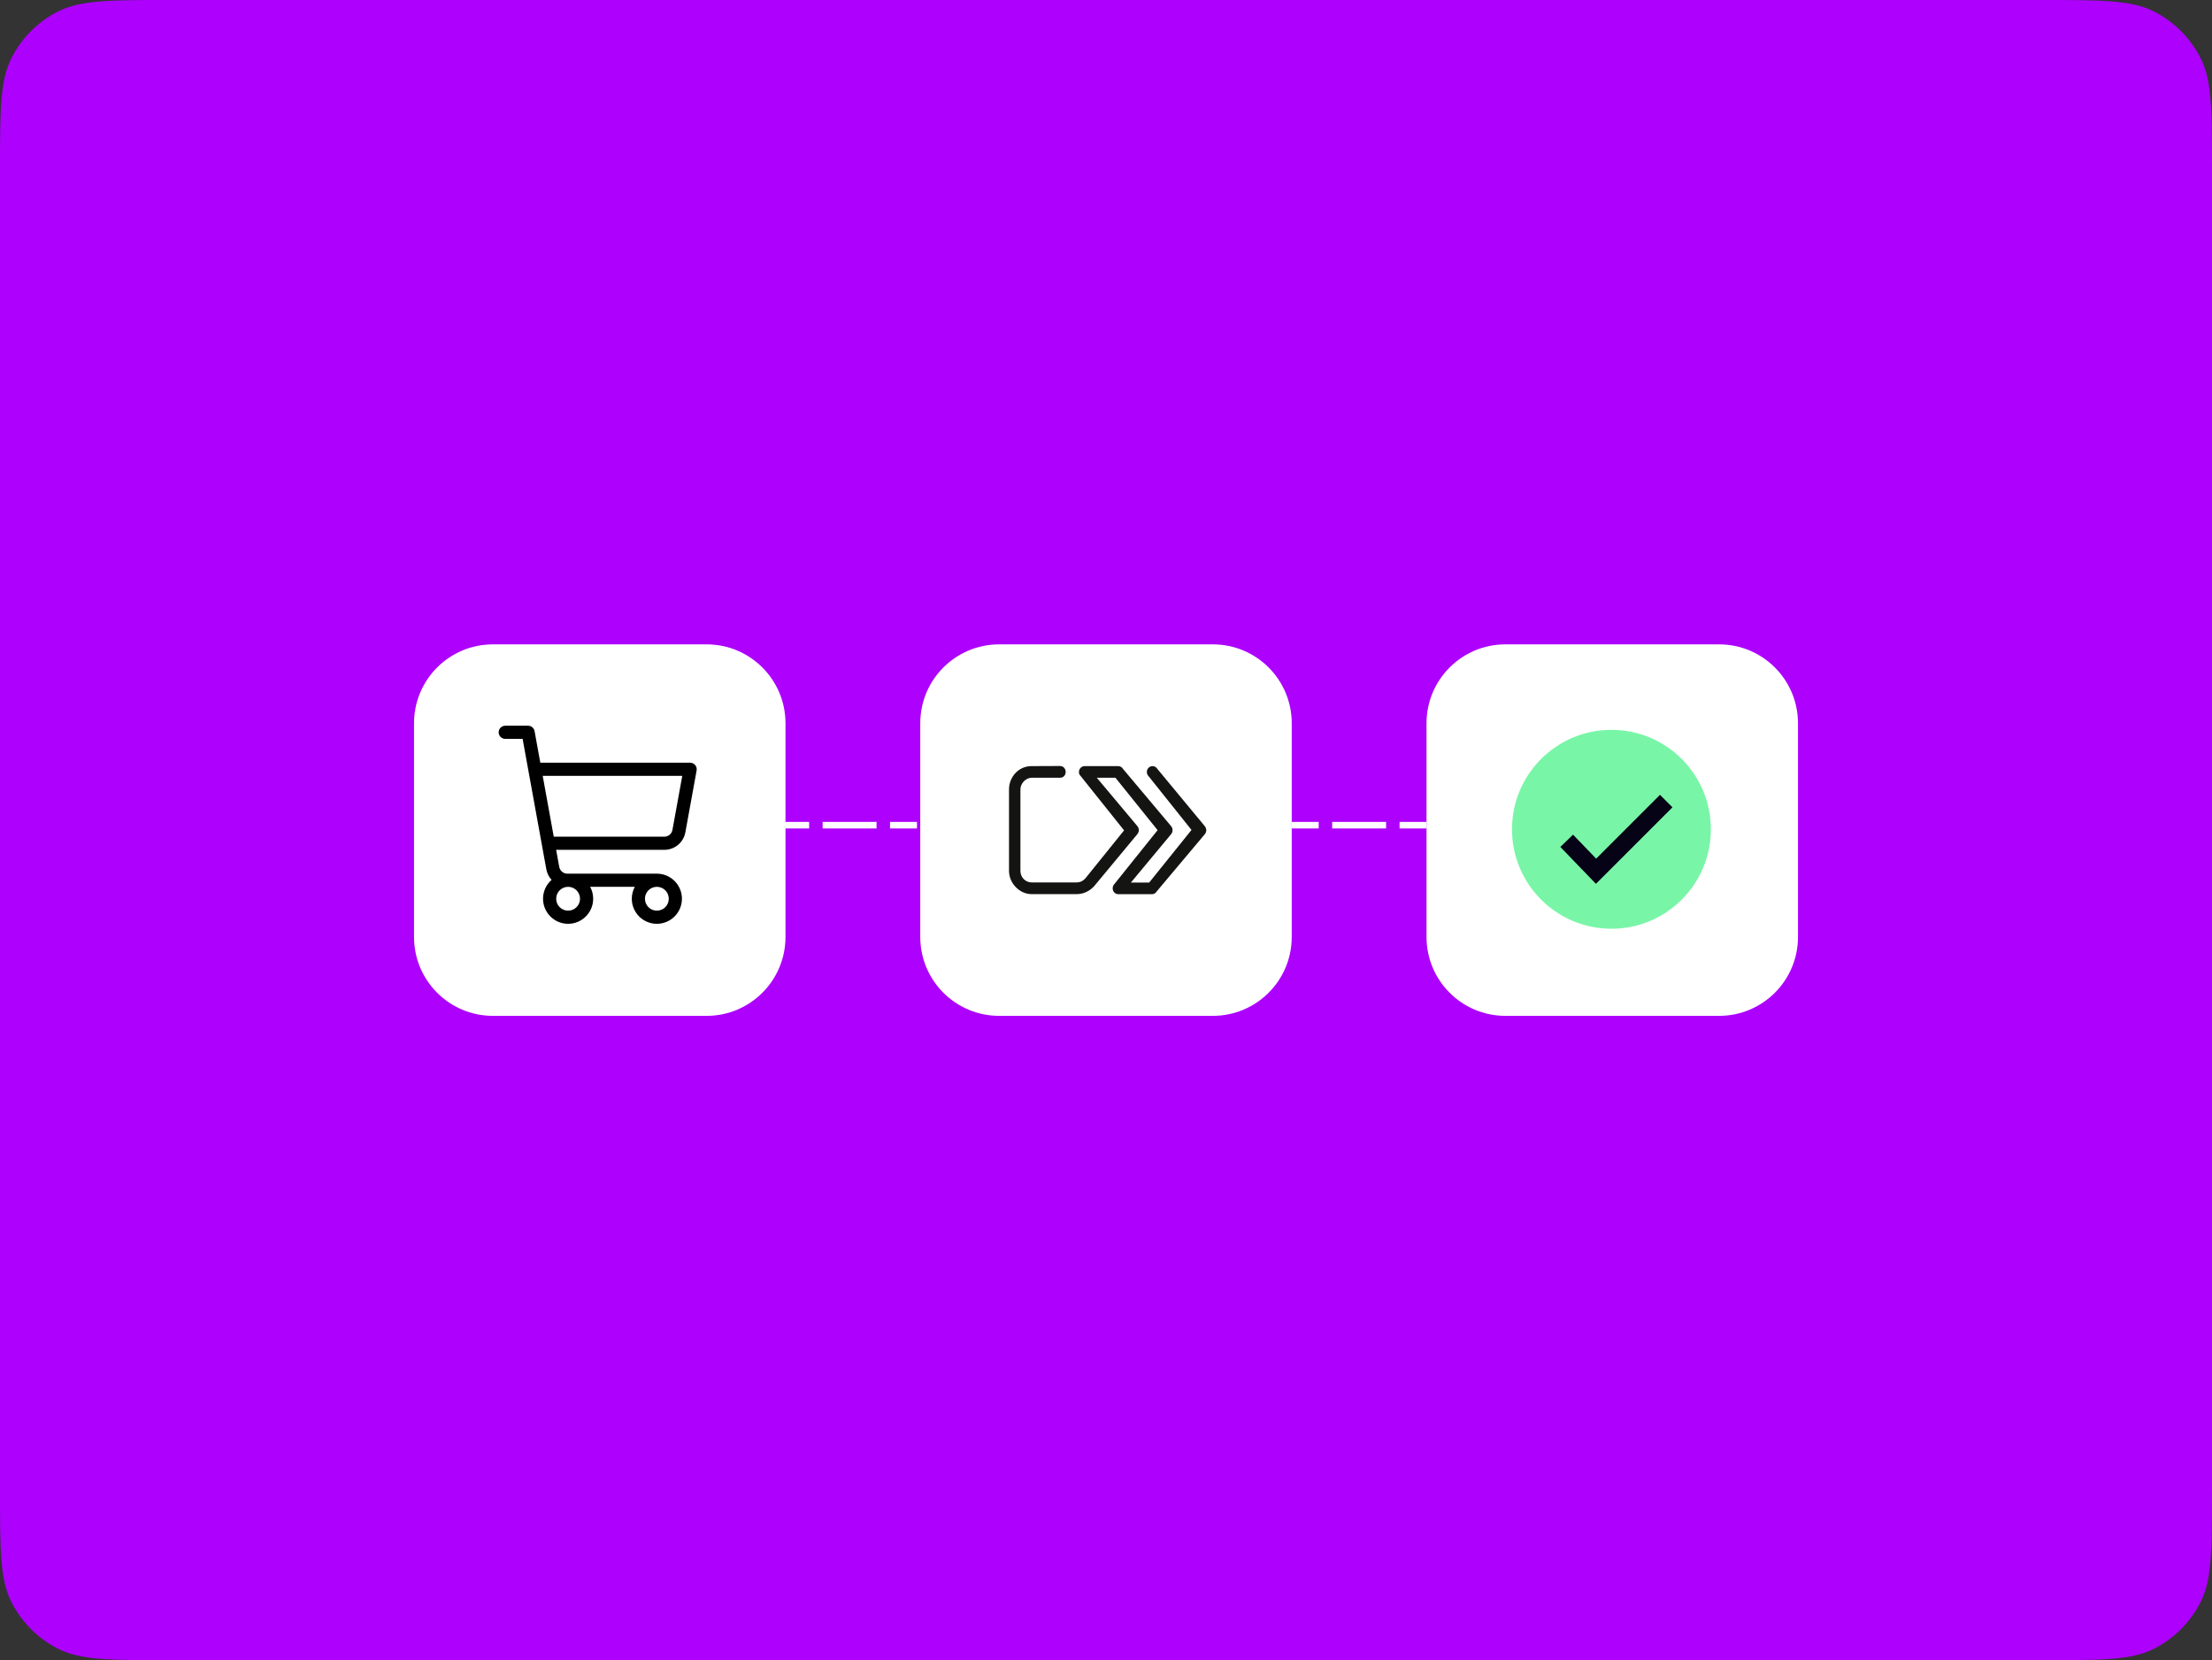 <svg fill="none" height="376" viewBox="0 0 501 376" width="501" xmlns="http://www.w3.org/2000/svg" xmlns:xlink="http://www.w3.org/1999/xlink"><rect x="0" y="0" width="501" height="376" fill="#333333" stroke="none"/><clipPath id="a"><path d="m62.5 0h376v376h-376z"/></clipPath><path d="m0 38.4c0-13.441 0-20.162 2.616-25.296 2.301-4.516 5.973-8.187 10.488-10.488 5.134-2.616 11.854-2.616 25.296-2.616h424.2c13.441 0 20.162 0 25.296 2.616 4.516 2.301 8.187 5.973 10.488 10.488 2.616 5.134 2.616 11.854 2.616 25.296v299.2c0 13.441 0 20.162-2.616 25.296-2.301 4.516-5.972 8.187-10.488 10.488-5.134 2.616-11.855 2.616-25.296 2.616h-424.2c-13.441 0-20.162 0-25.296-2.616-4.516-2.301-8.187-5.972-10.488-10.488-2.616-5.134-2.616-11.855-2.616-25.296z" fill="#ad00fd"/><g clip-path="url(#a)"><path d="m0 0h376v376h-376z" fill="#ad00fd" transform="translate(62.5)"/><g fill="#fff"><path d="m93.772 163.802c0-9.869 8.001-17.869 17.869-17.869h48.396c9.869 0 17.869 8 17.869 17.869v48.396c0 9.869-8 17.869-17.869 17.869h-48.396c-9.869 0-17.869-8-17.869-17.869z"/><path d="m208.433 163.802c0-9.869 8-17.869 17.869-17.869h48.396c9.869 0 17.869 8 17.869 17.869v48.396c0 9.869-8 17.869-17.869 17.869h-48.396c-9.869 0-17.869-8-17.869-17.869z"/><path d="m323.094 163.802c0-9.869 8.001-17.869 17.87-17.869h48.396c9.869 0 17.869 8 17.869 17.869v48.396c0 9.869-8 17.869-17.869 17.869h-48.396c-9.869 0-17.87-8-17.87-17.869z"/></g><path clip-rule="evenodd" d="m112.943 165.849c0-.822.667-1.489 1.489-1.489h5.179c.72 0 1.336.515 1.465 1.223l1.301 7.154h33.937c.441 0 .86.196 1.143.535s.401.786.322 1.22l-2.547 14.001c-.202 1.115-.79 2.124-1.66 2.85s-1.967 1.124-3.101 1.124h-24.507l.703 3.869c.078.429.304.817.639 1.097.334.279.756.432 1.192.432h20.277c3.135 0 5.677 2.542 5.677 5.678 0 3.135-2.542 5.677-5.677 5.677s-5.677-2.542-5.677-5.677c0-.977.247-1.897.681-2.699h-10.111c.435.802.681 1.722.681 2.699 0 3.135-2.541 5.677-5.677 5.677-3.135 0-5.677-2.542-5.677-5.677 0-1.702.749-3.23 1.935-4.27-.613-.67-1.029-1.502-1.193-2.404l-4.06-22.33c-.006-.03-.012-.06-.016-.091l-1.293-7.109h-3.936c-.822 0-1.489-.667-1.489-1.49zm9.975 9.866 2.504 13.774h25.049c.436 0 .858-.153 1.193-.432.334-.28.56-.668.638-1.097l2.227-12.245zm5.754 25.129c-1.491 0-2.699 1.208-2.699 2.699 0 1.49 1.208 2.699 2.699 2.699s2.699-1.209 2.699-2.699c0-1.491-1.208-2.699-2.699-2.699zm20.103 0c-1.491 0-2.699 1.208-2.699 2.699 0 1.49 1.208 2.699 2.699 2.699s2.699-1.209 2.699-2.699c0-1.491-1.208-2.699-2.699-2.699z" fill="#000" fill-rule="evenodd"/><path d="m364.975 210.337c12.439 0 22.523-10.084 22.523-22.523s-10.084-22.523-22.523-22.523-22.522 10.084-22.522 22.523 10.083 22.523 22.522 22.523z" fill="#79f5a7"/><path d="m354.842 190.42 6.649 6.894 15.896-15.888" stroke="#060316" stroke-miterlimit="10" stroke-width="4"/><path clip-rule="evenodd" d="m298.673 187.628h-6.106v-1.489h6.106zm15.263 0h-12.211v-1.489h12.211zm9.158 0h-6.105v-1.489h6.105z" fill="#fff" fill-rule="evenodd"/><path clip-rule="evenodd" d="m183.266 187.628h-6.105v-1.489h6.105zm15.264 0h-12.211v-1.489h12.211zm9.158 0h-6.105v-1.489h6.105z" fill="#fff" fill-rule="evenodd"/><path d="m262.139 174.145c-.226-.383-.634-.639-1.1-.639-.71 0-1.286.595-1.286 1.33 0 .387.16.735.415.978l9.697 12.149-9.589 11.919h-1.045-3.097l9.062-10.898c.005-.007.011-.013.016-.02.255-.286.367-.621.361-.952.006-.33-.106-.665-.359-.951h-.002c-.005-.007-.011-.013-.016-.02l-10.821-12.874c-.003-.003-.005-.006-.008-.009-.224-.39-.635-.652-1.106-.652h-7.6c-.71 0-1.286.595-1.286 1.33 0 .223.029.454.147.617l10.072 12.609-8.584 10.643c-.051.053-.791 1.143-2.091 1.143h-10.252c-1.394 0-2.55-1.125-2.55-2.619v-18.45c0-1.3 1.156-2.636 2.582-2.636h6.377c.752 0 1.287-.53 1.287-1.307s-.535-1.355-1.287-1.355l-6.44.027c-3.051 0-5.1 2.6-5.1 5.244v18.477c0 2.847 2.428 5.272 5.1 5.272h10.249c.517 0 .99-.078 1.415-.204.061-.018.121-.037.18-.056 1.413-.474 2.266-1.446 2.431-1.652l9.66-11.636c.457-.536.518-1.313.007-1.892h-.001c-.006-.007-.011-.013-.017-.02l-9.138-10.898h3.173 1.045l9.55 11.87-10.049 12.528c-.003.003.003.014.017.031-.094.184-.147.394-.147.617 0 .735.576 1.33 1.286 1.33h7.6c.47 0 .882-.262 1.106-.652.002-.003.005-.006.007-.008l10.821-12.875c.006-.007.011-.013.017-.02.512-.579.451-1.356-.006-1.892z" fill="#141413"/></g></svg>